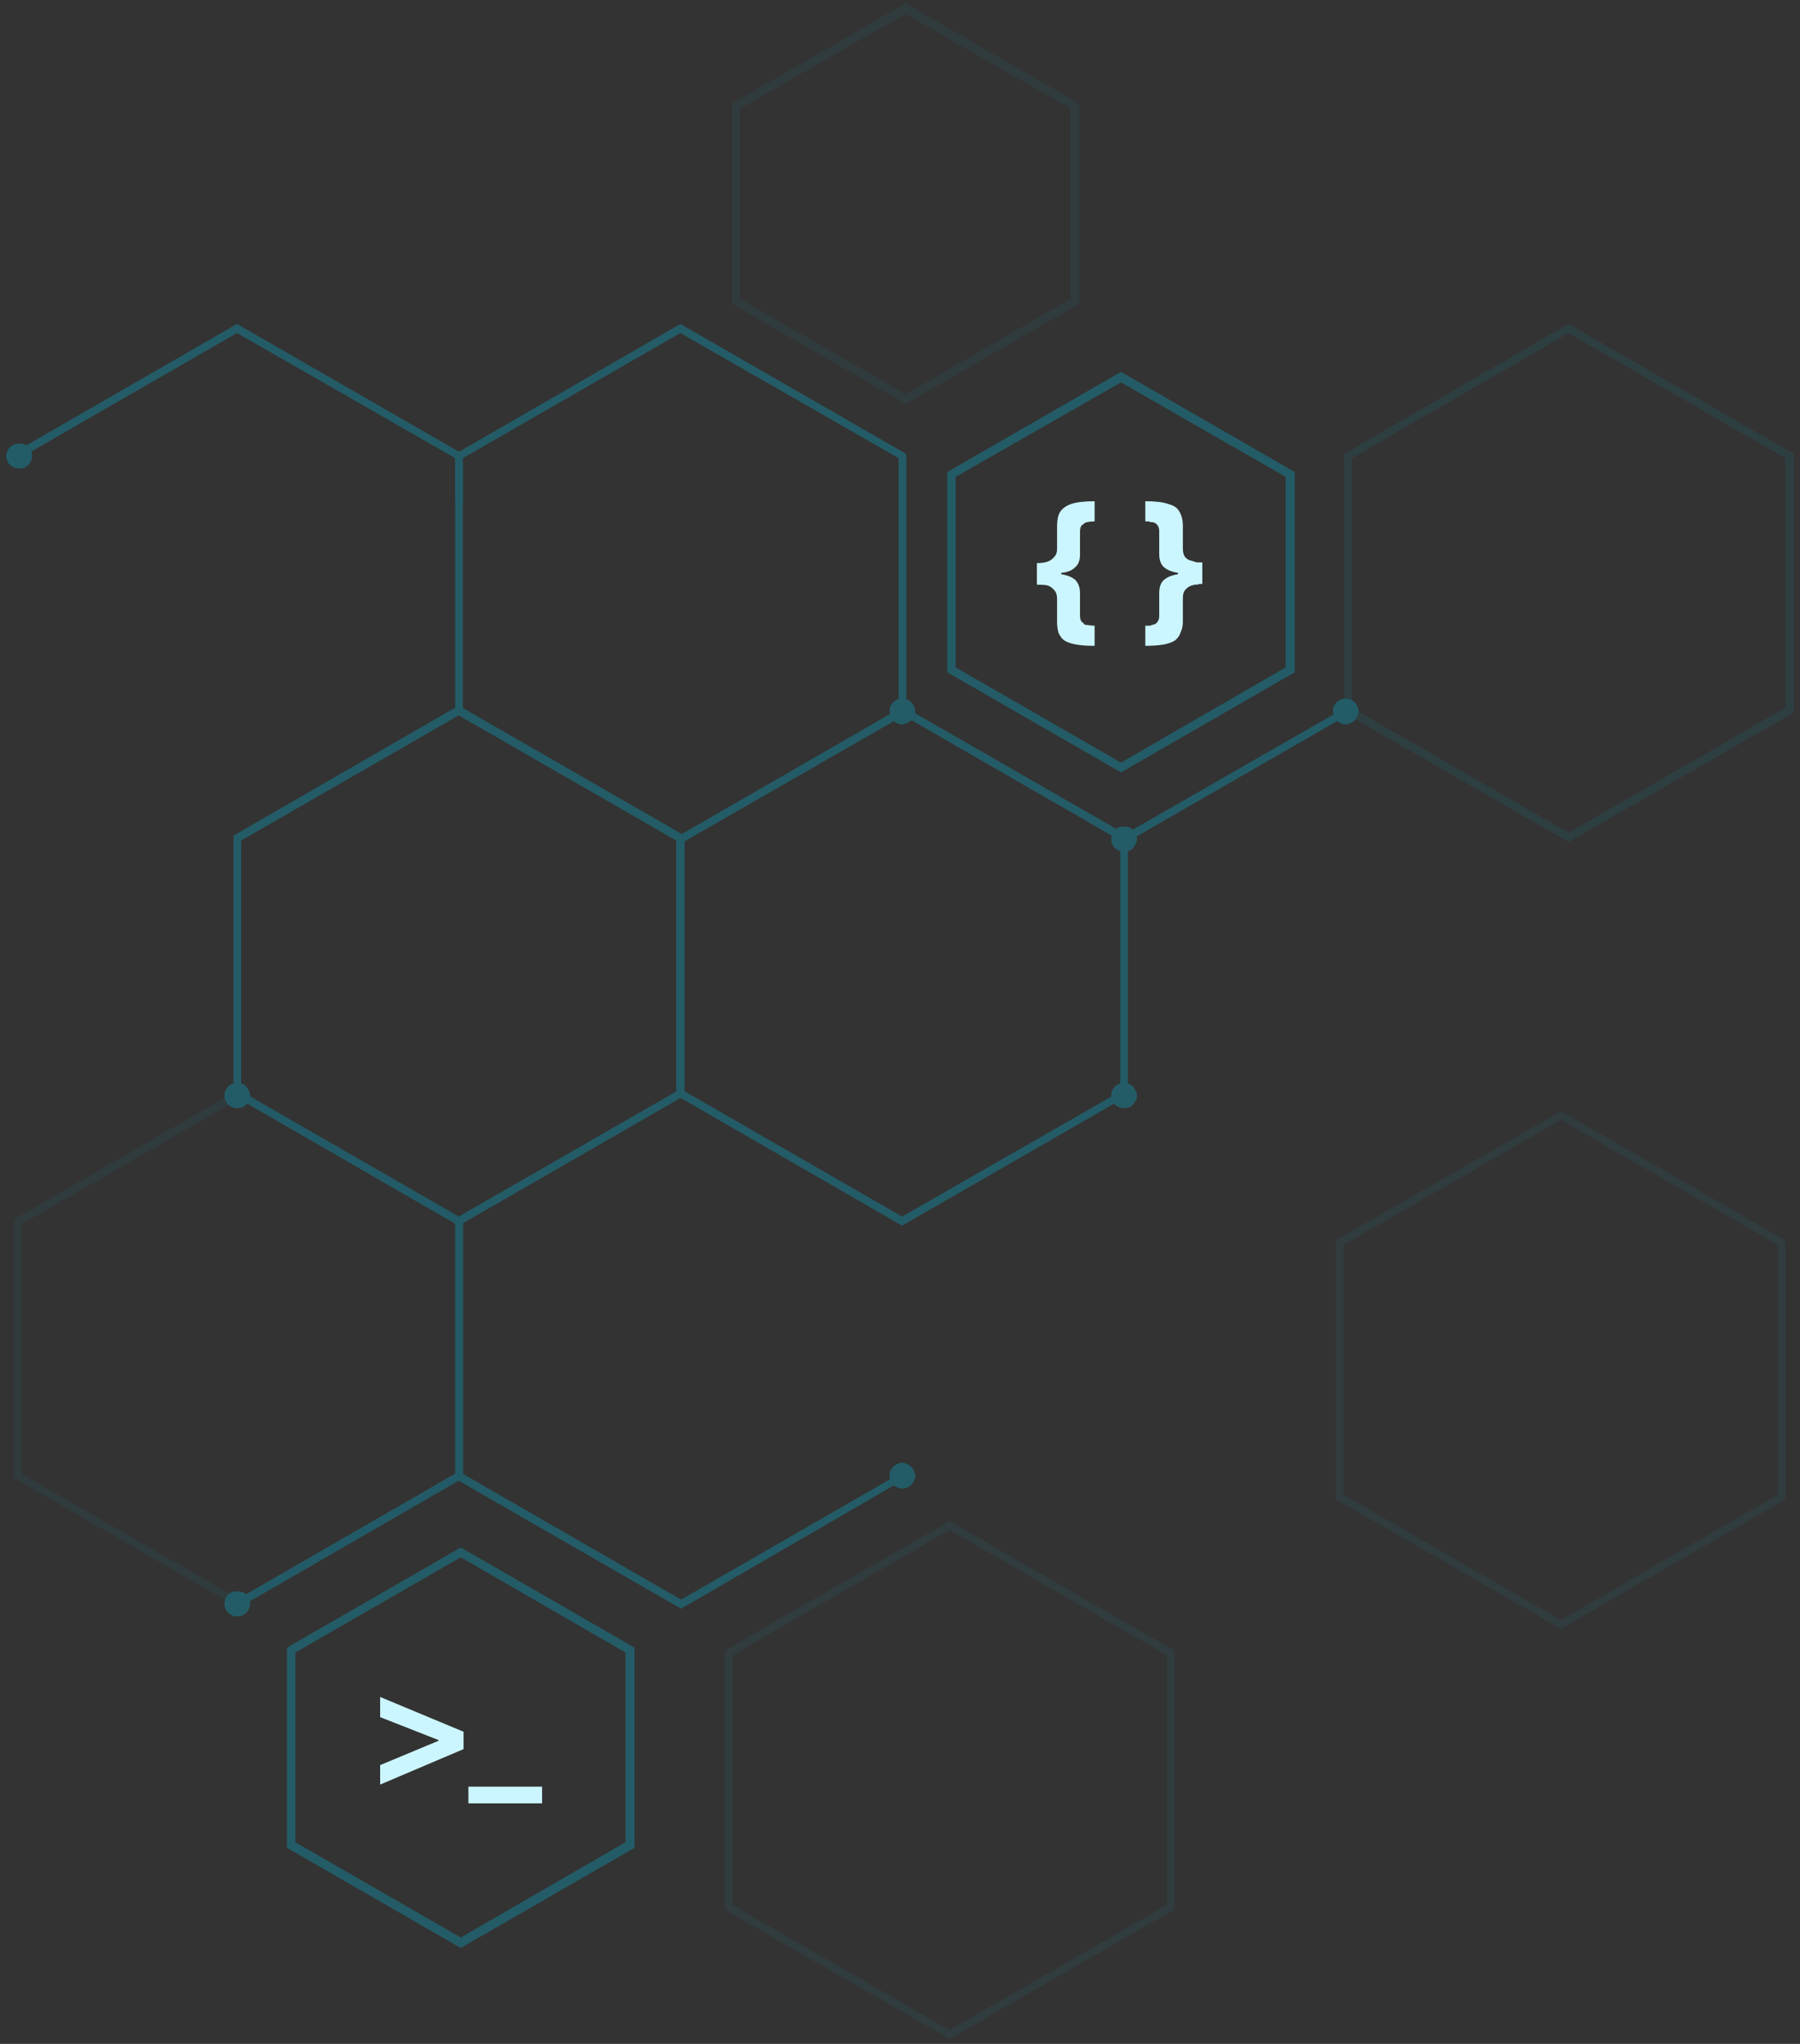 <svg version="1.2" xmlns="http://www.w3.org/2000/svg" viewBox="0 0 259 294" width="259" height="294"><rect x="0" y="0" width="259" height="294" fill="#333333" stroke="none"/><defs><clipPath clipPathUnits="userSpaceOnUse" id="cp1"><path d="m-4-11v376h276v-376z"/></clipPath></defs><style>.a{mix-blend-mode:screen;fill:#13859c}.b{opacity:.2;mix-blend-mode:screen;fill:#13859c}.c{opacity:.3;fill:#13859c}.d{fill:#ccf6ff}</style><g clip-path="url(#cp1)"><g style="opacity:.5"><path fill-rule="evenodd" class="a" d="m65.5 102.3v-36.4l-31.4-18-31.6 18.2-0.5-1 32.1-18.5 32.5 18.7v37zm96 17.9l31.9-18.3 0.6 0.9-32 18.4z"/><path fill-rule="evenodd" class="a" d="m66 176.3l-32.4-18.7v-37.4l32.4-18.7 32.5 18.7v37.4zm0-73.4l-31.3 18v36.1l31.3 18 31.3-18v-36.1z"/><path class="a" d="m162.3 157.6v-37.4l-32.2-18.5-0.5 1 31.6 18.2v36.1l-31.4 18-31.6-18.2-0.5 1 32.1 18.5z"/><path class="a" d="m130.4 102.7v-37.4l-32.5-18.7-32.4 18.7v7h1.1v-6.4l31.3-18 31.4 18v36.1l-31.6 18.2 0.5 1zm-0.3 110.1l-0.5-0.9-31.6 18.2-31.4-18.1v-36.4h-1.1v37.1l32.5 18.7z"/><path class="a" d="m33.9 230.2l31.9-18.4 0.5 1-31.9 18.4z"/><path class="a" d="m129.8 104.2q0.4 0 0.7-0.2 0.4-0.1 0.6-0.4 0.3-0.2 0.4-0.6 0.2-0.3 0.2-0.7 0-0.3-0.2-0.7-0.1-0.3-0.4-0.6-0.2-0.2-0.6-0.4-0.3-0.1-0.7-0.1-0.3 0-0.7 0.1-0.3 0.2-0.6 0.4-0.2 0.3-0.4 0.6-0.1 0.4-0.1 0.7c0 1 0.8 1.9 1.8 1.9zm63.8 0q0.4 0 0.7-0.2 0.4-0.1 0.6-0.4 0.3-0.2 0.4-0.6 0.2-0.3 0.2-0.7 0-0.3-0.2-0.7-0.1-0.3-0.4-0.6-0.2-0.2-0.6-0.4-0.3-0.1-0.7-0.1-0.3 0-0.7 0.1-0.3 0.2-0.6 0.4-0.2 0.3-0.4 0.6-0.1 0.4-0.1 0.7c0 1 0.8 1.9 1.8 1.9zm-31.9 18.3q0.4 0 0.7-0.1 0.4-0.1 0.6-0.4 0.3-0.3 0.4-0.6 0.2-0.3 0.2-0.7 0-0.4-0.2-0.7-0.1-0.3-0.4-0.6-0.2-0.3-0.6-0.4-0.3-0.1-0.7-0.1-0.3 0-0.7 0.1-0.3 0.1-0.6 0.4-0.2 0.3-0.4 0.6-0.1 0.3-0.1 0.7c0 1 0.8 1.8 1.8 1.8zm-127.6 36.9q0.4 0 0.7-0.1 0.4-0.1 0.6-0.4 0.3-0.3 0.4-0.6 0.2-0.3 0.2-0.7 0-0.4-0.2-0.7-0.1-0.3-0.4-0.6-0.2-0.3-0.6-0.4-0.3-0.1-0.7-0.1-0.3 0-0.7 0.1-0.3 0.1-0.6 0.4-0.2 0.3-0.4 0.6-0.1 0.3-0.1 0.7c0 1 0.8 1.8 1.8 1.8zm0 73.1q0.4 0 0.7-0.1 0.4-0.2 0.6-0.4 0.3-0.3 0.4-0.6 0.2-0.3 0.2-0.7 0-0.4-0.2-0.7-0.1-0.4-0.4-0.6-0.2-0.3-0.6-0.4-0.3-0.1-0.7-0.1-0.3 0-0.7 0.1-0.3 0.1-0.6 0.4-0.2 0.2-0.4 0.6-0.1 0.3-0.1 0.7c0 1 0.8 1.8 1.8 1.8zm127.6-73.1q0.4 0 0.7-0.1 0.4-0.1 0.6-0.4 0.3-0.3 0.4-0.6 0.2-0.3 0.2-0.7 0-0.4-0.2-0.7-0.1-0.3-0.4-0.6-0.2-0.3-0.6-0.4-0.3-0.1-0.7-0.1-0.3 0-0.7 0.1-0.3 0.1-0.6 0.4-0.2 0.3-0.4 0.6-0.1 0.3-0.1 0.7c0 1 0.8 1.8 1.8 1.8zm-31.9 54.7q0.4 0 0.7-0.1 0.4-0.2 0.6-0.4 0.3-0.3 0.4-0.6 0.2-0.4 0.2-0.7 0-0.4-0.2-0.7-0.1-0.4-0.4-0.6-0.2-0.3-0.6-0.4-0.3-0.2-0.7-0.2-0.3 0-0.7 0.2-0.3 0.1-0.6 0.4-0.2 0.2-0.4 0.6-0.1 0.3-0.1 0.7c0 1 0.8 1.8 1.8 1.8zm-127-146.7c1 0 1.8-0.8 1.8-1.8q0-0.4-0.1-0.7-0.2-0.3-0.4-0.6-0.3-0.3-0.6-0.4-0.4-0.1-0.7-0.1c-1.1 0-1.9 0.8-1.9 1.8 0 1 0.8 1.8 1.9 1.8z"/><path fill-rule="evenodd" class="a" d="m136.3 96.7v-28.8l25-14.4 25 14.4v28.8l-25 14.4zm1.2-0.7l23.8 13.7 23.7-13.7v-27.4l-23.7-13.6-23.8 13.6zm-96.2 169.8v-28.8l25-14.4 25 14.4v28.8l-25 14.4zm1.2-0.8l23.8 13.7 23.7-13.7v-27.3l-23.7-13.7-23.8 13.7z"/><path fill-rule="evenodd" class="b" d="m105.3 43.7v-28.8l25-14.4 25 14.4v28.8l-25 14.4zm1.2-0.7l23.8 13.7 23.7-13.7v-27.4l-23.7-13.6-23.8 13.6z"/><path fill-rule="evenodd" class="b" d="m34.4 231.3l-32.4-18.7v-37.2l32.4-18.7 32.4 18.7v37.2zm0-73.2l-31.3 18v35.9l31.3 18 31.2-18v-35.9z"/><path fill-rule="evenodd" class="c" d="m225.7 121.1l-32.3-18.6v-37.2l32.3-18.7 32.4 18.7v37.2zm0-73.2l-31.2 18v35.9l31.2 18 31.2-18v-35.9z"/><g style="opacity:.2"><path fill-rule="evenodd" class="a" d="m136.6 293.3l-32.3-18.6v-37.3l32.3-18.6 32.4 18.6v37.3c0 0-32.4 18.6-32.4 18.6zm0-73.2l-31.2 18v35.9l31.2 18 31.3-18v-35.9zm88 14.2l-32.4-18.6v-37.3l32.4-18.6 32.3 18.6v37.3c0 0-32.3 18.6-32.3 18.6zm0-73.2l-31.3 18v35.9l31.3 18 31.2-18v-35.9z"/></g></g></g><path class="d" d="m157.5 72.1q-2.2 0-3.4 0.4-1.1 0.4-1.6 1.2-0.4 0.7-0.4 2v3.3q0 0.7-0.4 1.1-0.4 0.5-1 0.7-0.6 0.2-1.5 0.2v3.1q0.9 0 1.5 0.1 0.6 0.2 1 0.7 0.4 0.4 0.4 1.2v3.3q0 0.9 0.2 1.6 0.3 0.7 0.8 1.1 0.6 0.4 1.7 0.6 1 0.2 2.7 0.2v-2.9q-0.6 0-1-0.1-0.2 0-0.3 0-0.1-0.1-0.2-0.1-0.1-0.1-0.1-0.2-0.1 0-0.2-0.1-0.3-0.3-0.3-0.9v-3.3q0-1.2-0.7-1.9-0.7-0.6-2-0.8v-0.2q1.3-0.1 2-0.8 0.7-0.6 0.7-1.8v-3.3q0-0.7 0.3-1 0.1 0 0.2-0.1 0-0.1 0.1-0.1 0.1-0.1 0.2-0.1 0.1-0.1 0.3-0.1 0.4-0.1 1-0.1zm7.3 2.9q0.1 0 0.2 0 0.2 0 0.3 0 0.1 0 0.2 0.1 0.2 0 0.3 0 0.5 0.1 0.7 0.4 0.3 0.3 0.3 0.9v3.3q0 1.3 0.7 1.9 0.7 0.6 2 0.8v0.2q-1.3 0.2-2 0.8-0.7 0.6-0.7 1.9v3.3q0 0.6-0.3 0.9 0 0.1-0.1 0.1-0.1 0.1-0.2 0.2-0.1 0-0.2 0-0.1 0.1-0.2 0.1-0.1 0-0.3 0.1-0.1 0-0.2 0-0.1 0-0.3 0-0.1 0-0.2 0v2.9q1.6 0 2.7-0.2 1-0.2 1.6-0.6 0.6-0.5 0.8-1.2 0.3-0.6 0.3-1.5v-3.4q0-0.7 0.3-1.1 0.4-0.5 1-0.7 0.2 0 0.4-0.1 0.2 0 0.4 0 0.2-0.1 0.4-0.1 0.1 0 0.3 0v-3.1q-0.2 0-0.3 0-0.2 0-0.4 0-0.2 0-0.4-0.1-0.2 0-0.3-0.1-0.7-0.1-1.1-0.6-0.3-0.4-0.3-1.2v-3.2q0-1.3-0.5-2.1-0.4-0.8-1.6-1.1-1.1-0.4-3.3-0.4z"/><path class="d" d="m67.4 257h10.6v2.4h-10.6z"/><path class="d" d="m54.7 253.9l8.4-3.5v-0.1l-8.4-3.3v-2.9l12 5v2.5l-12 5.1z"/></svg>